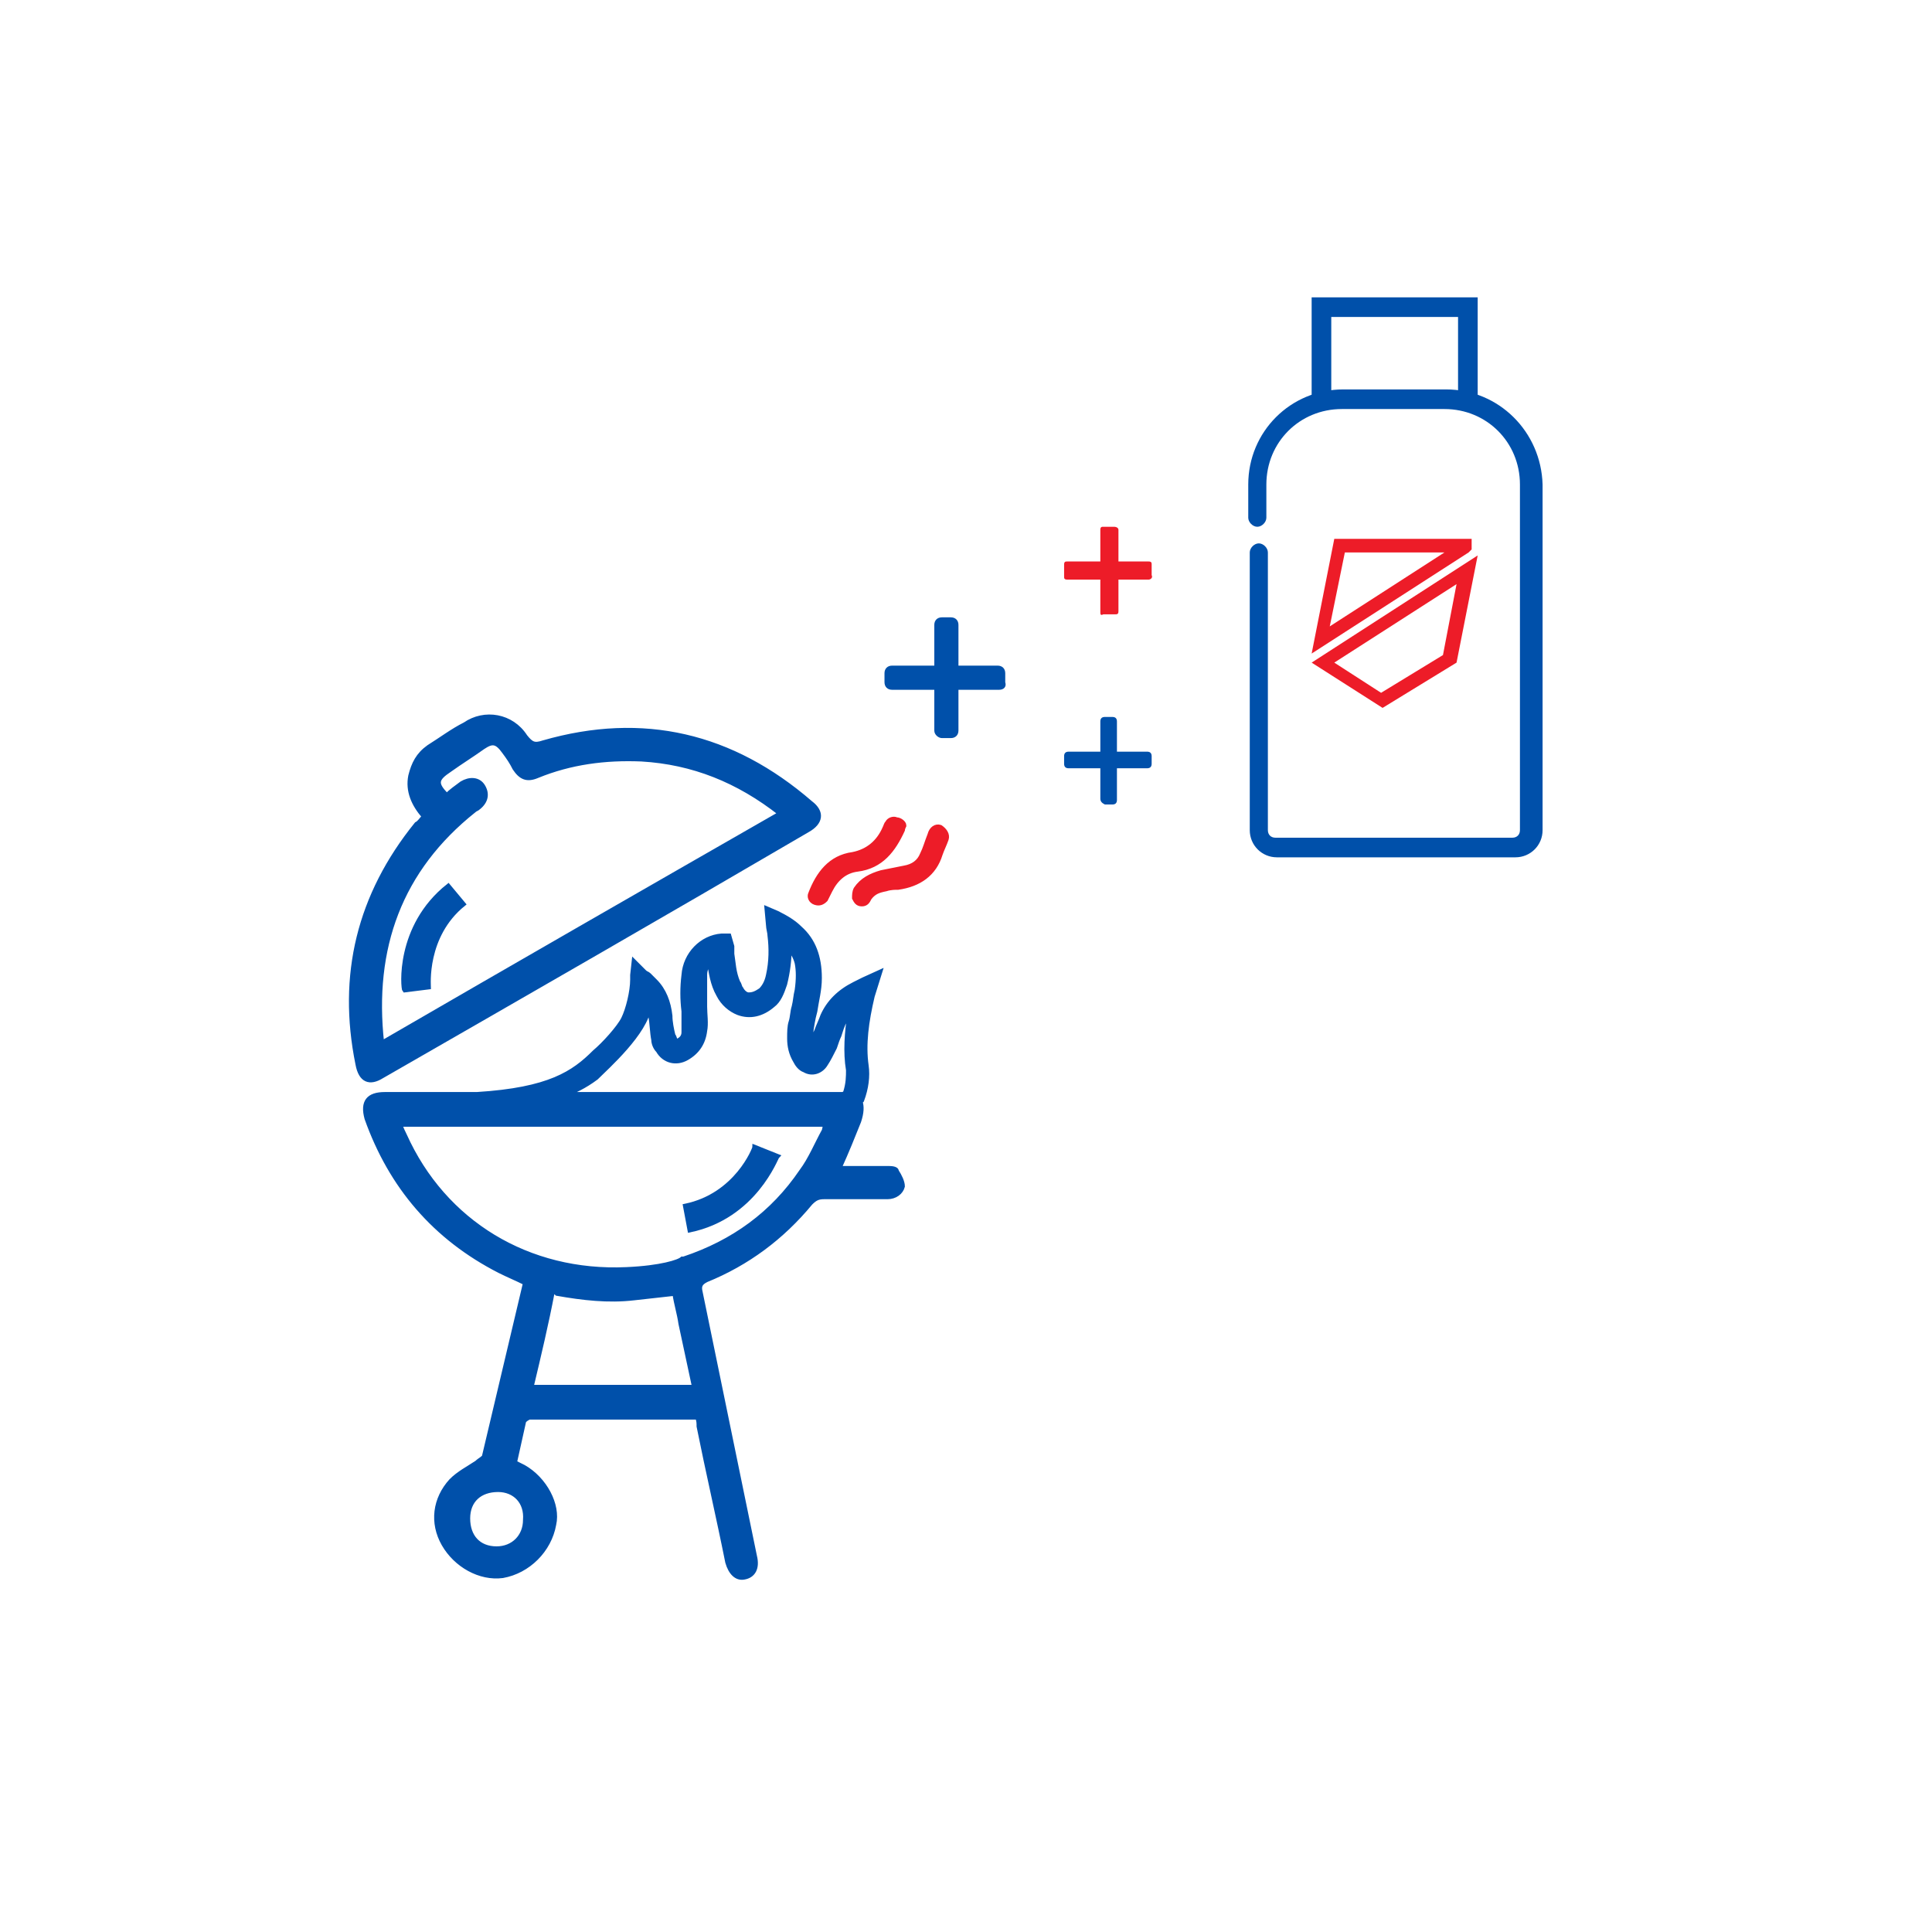 <?xml version="1.0" encoding="utf-8"?>
<!-- Generator: Adobe Illustrator 19.0.0, SVG Export Plug-In . SVG Version: 6.00 Build 0)  -->
<svg version="1.1" id="Layer_1" xmlns="http://www.w3.org/2000/svg" xmlns:xlink="http://www.w3.org/1999/xlink" x="0px" y="0px"
	 viewBox="-35 -24 128 128" style="enable-background:new -35 -24 128 128;" xml:space="preserve">
<style type="text/css">
	.st0{fill:#0050AA;}
	.st1{fill:#ED1C28;}
	.st2{fill:#0050AA;stroke:#0050AA;stroke-width:0.3;stroke-miterlimit:10;}
	.st3{fill:#ED1C28;stroke:#ED1C28;stroke-width:0.3;stroke-miterlimit:10;}
</style>
<title></title>
<path class="st0" d="M26.9,24.4v-7c0-0.3,0.2-0.5,0.5-0.5H28c0.3,0,0.5,0.2,0.5,0.5v7c0,0.3-0.2,0.5-0.5,0.5h-0.6
	C27.2,24.9,26.9,24.7,26.9,24.4z"/>
<path class="st0" d="M31.2,21.7h-7.1c-0.3,0-0.5-0.2-0.5-0.5v-0.6c0-0.3,0.2-0.5,0.5-0.5h7c0.3,0,0.5,0.2,0.5,0.5v0.6
	C31.7,21.5,31.5,21.7,31.2,21.7z"/>
<path class="st1" d="M37.9,16.5v-5.4c0-0.2,0.1-0.2,0.2-0.2h0.7c0.2,0,0.3,0.1,0.3,0.2v5.4c0,0.2-0.1,0.2-0.2,0.2h-0.8
	C37.9,16.8,37.9,16.7,37.9,16.5z"/>
<path class="st1" d="M41.1,14.4h-5.4c-0.2,0-0.2-0.1-0.2-0.2v-0.8c0-0.2,0.1-0.2,0.2-0.2h5.4c0.2,0,0.2,0.1,0.2,0.2v0.7
	C41.4,14.3,41.2,14.4,41.1,14.4z"/>
<path class="st0" d="M37.9,28.9v-5.1c0-0.2,0.1-0.3,0.3-0.3h0.5c0.2,0,0.3,0.1,0.3,0.3V29c0,0.2-0.1,0.3-0.3,0.3h-0.5
	C38,29.2,37.9,29.1,37.9,28.9z"/>
<path class="st0" d="M41,26.9h-5.2c-0.2,0-0.3-0.1-0.3-0.3v-0.5c0-0.2,0.1-0.3,0.3-0.3H41c0.2,0,0.3,0.1,0.3,0.3v0.5
	C41.3,26.8,41.2,26.9,41,26.9z"/>
<g>
	<path class="st2" d="M23.8,53.4c-1.1,0-2.1,0-3.2,0c0.5-1.1,0.9-2.1,1.3-3.1c0.2-0.6,0.2-1,0.1-1.3c0,0,0.1-0.1,0.1-0.1
		c0.3-0.8,0.4-1.6,0.3-2.3c-0.2-1.4,0-2.9,0.4-4.6l0.5-1.6l-1.1,0.5c-0.2,0.1-0.4,0.2-0.6,0.3c-1,0.5-1.7,1.2-2.1,2.1
		c-0.1,0.3-0.3,0.7-0.4,1c-0.1,0.2-0.2,0.4-0.2,0.6c-0.1,0.1-0.1,0.3-0.2,0.4c0-0.1,0-0.2,0-0.3c0-0.6,0.1-1.1,0.2-1.6l0.1-0.4
		c0.1-0.7,0.3-1.4,0.3-2.2c0-1.4-0.4-2.5-1.3-3.3c-0.4-0.4-0.9-0.7-1.5-1l-0.7-0.3l0.1,1.1c0,0.2,0.1,0.5,0.1,0.7
		c0.1,0.8,0.1,1.7-0.1,2.6c-0.1,0.5-0.3,0.8-0.5,1c-0.3,0.2-0.5,0.3-0.8,0.3c-0.2,0-0.4-0.2-0.5-0.4c-0.1-0.1-0.1-0.3-0.2-0.4
		c-0.3-0.7-0.3-1.3-0.4-1.9c0-0.2,0-0.3,0-0.5L13.3,38l-0.5,0l0,0c-1.3,0.1-2.4,1.2-2.5,2.6c-0.1,0.8-0.1,1.6,0,2.4c0,0.5,0,1,0,1.4
		c0,0.3-0.2,0.5-0.5,0.6c-0.1-0.1-0.1-0.3-0.2-0.4c-0.1-0.4-0.2-0.9-0.2-1.3c-0.1-0.9-0.4-1.7-1-2.3c-0.2-0.2-0.3-0.3-0.4-0.4
		c-0.1-0.1-0.2-0.1-0.3-0.2l-0.3-0.3l0,0L7,39.7l-0.1,0.9c0,0,0,0.2,0,0.3c0,0.8-0.3,2-0.6,2.6C6,44.1,5,45.2,4.4,45.7
		c-1.4,1.4-3,2.5-7.8,2.8l-0.2,0c-2,0-3.9,0-5.9,0c-1.1,0-1.5,0.5-1.2,1.6c1.6,4.5,4.5,7.9,8.8,10.1c0.6,0.3,1.1,0.5,1.7,0.8
		c-0.9,3.8-1.8,7.6-2.7,11.4c0,0.2-0.3,0.3-0.5,0.5c-0.6,0.4-1.2,0.7-1.7,1.2c-1.1,1.2-1.3,2.8-0.5,4.2c0.8,1.4,2.4,2.3,3.9,2.1
		c1.7-0.3,3.1-1.7,3.4-3.4C2,75.7,1.1,74-0.3,73.2c-0.2-0.1-0.4-0.2-0.6-0.3c0.2-0.9,0.4-1.8,0.6-2.7c0-0.1,0.3-0.3,0.4-0.3
		c0.4,0,3.4,0,5.5,0c0,0,0,0,0,0c0.2,0,0.4,0,0.7,0c1.6,0,3.3,0,4.9,0c0.1,0.2,0.1,0.4,0.1,0.6c0.6,3,1.3,6,1.9,9
		c0.2,0.7,0.6,1.1,1.1,1c0.6-0.1,0.9-0.6,0.7-1.4c-1.2-5.8-2.4-11.7-3.6-17.5c-0.1-0.4,0-0.6,0.4-0.8c2.7-1.1,5-2.8,6.9-5.1
		c0.3-0.3,0.5-0.4,0.9-0.4c1.4,0,2.8,0,4.2,0c0.5,0,0.9-0.3,1-0.7c0-0.3-0.2-0.7-0.4-1C24.4,53.4,24,53.4,23.8,53.4z M-0.2,76.7
		c0,1.1-0.8,1.9-1.9,1.9c-1.2,0-1.9-0.8-1.9-2c0-1.2,0.8-1.9,2-1.9C-0.9,74.7-0.1,75.5-0.2,76.7z M8,42.7c0.1,0.2,0.1,0.4,0.1,0.6
		c0.1,0.5,0.1,1.1,0.2,1.6c0,0.2,0.1,0.5,0.3,0.7c0.4,0.7,1.2,0.9,1.9,0.5c0.7-0.4,1.1-1,1.2-1.8c0.1-0.5,0-1.1,0-1.6
		c0-0.2,0-0.4,0-0.6c0-0.5,0-1,0-1.5c0-0.3,0.1-0.6,0.3-0.8c0.1,0.6,0.2,1.4,0.6,2.1c0.3,0.6,0.8,1,1.3,1.2c0.8,0.3,1.6,0.1,2.3-0.5
		c0.4-0.3,0.6-0.8,0.8-1.4c0.2-0.8,0.3-1.6,0.3-2.4c0.2,0.3,0.4,0.6,0.5,1c0.1,0.5,0.1,1.1,0,1.8c-0.1,0.4-0.1,0.7-0.2,1.1
		c-0.1,0.3-0.1,0.7-0.2,1c-0.1,0.3-0.1,0.7-0.1,1.1c0,0.5,0.1,1,0.4,1.5c0.1,0.2,0.3,0.5,0.6,0.6c0.5,0.3,1.1,0.1,1.4-0.4
		c0.2-0.3,0.4-0.7,0.6-1.1c0.1-0.3,0.2-0.6,0.3-0.8c0.1-0.3,0.2-0.7,0.4-1c0.1-0.2,0.2-0.3,0.3-0.5c-0.2,1.3-0.3,2.6-0.1,3.8
		c0,0.4,0,0.9-0.2,1.5c0,0-0.1,0.1-0.2,0.1c-6.1,0-12.2,0-18.3,0c0.5-0.2,1.2-0.5,2-1.1C5.2,46.7,7.8,44.4,8,42.7z M10,67.9
		c-0.7,0-1.3,0-2,0c0,0,0,0,0,0c-0.6,0-7.1,0-7.8,0c0.5-2.1,1-4.2,1.4-6.3c0.2,0,0.2,0,0.3,0.1C3.6,62,5.3,62.2,7,62l2.7-0.3l0,0
		c0.1,0.7,0.3,1.3,0.4,2c0.3,1.4,0.6,2.8,0.9,4.2C10.6,67.9,10.3,67.9,10,67.9z M19.6,50.9c-0.5,0.9-0.9,1.9-1.5,2.7
		c-1.9,2.8-4.5,4.7-7.8,5.8c0,0,0,0-0.1,0C10,59.6,8.8,60,6.5,60.1C0,60.4-5.6,57-8.2,51.2c-0.1-0.2-0.2-0.4-0.3-0.7
		c9.4,0,18.8,0,28.1,0C19.7,50.7,19.6,50.8,19.6,50.9z"/>
	<path class="st2" d="M-9.7,47.3C-0.3,41.9,9.1,36.5,18.5,31c0.9-0.5,1-1.2,0.2-1.8c-5.2-4.5-11.1-5.9-17.7-4
		c-0.6,0.2-0.8,0.1-1.2-0.4c-0.9-1.4-2.7-1.7-4-0.8C-5,24.4-5.8,25-6.6,25.5c-0.7,0.5-1,1.1-1.2,1.9c-0.2,1,0.2,1.9,0.9,2.7
		c-0.2,0.2-0.3,0.4-0.5,0.5c-3.8,4.7-5.1,10-3.9,15.9C-11.1,47.6-10.5,47.8-9.7,47.3z M-3.6,29.7c0.1-0.1,0.2-0.1,0.3-0.2
		c0.5-0.4,0.6-0.9,0.3-1.4c-0.3-0.5-0.9-0.5-1.4-0.2c-0.4,0.3-0.7,0.5-1,0.8c-0.8-0.8-0.7-1.1,0.2-1.7c0.7-0.5,1.5-1,2.2-1.5
		c0.6-0.4,0.9-0.4,1.4,0.3c0.3,0.4,0.5,0.7,0.7,1.1c0.4,0.6,0.8,0.8,1.5,0.5c2.2-0.9,4.5-1.2,6.9-1.1c3.4,0.2,6.4,1.4,9.2,3.6
		C7.8,35-0.9,40-9.7,45.1C-10.4,38.8-8.5,33.6-3.6,29.7z"/>
	<path class="st3" d="M19,35.8c0.3,0.1,0.5,0,0.7-0.2c0.1-0.2,0.2-0.4,0.3-0.6c0.4-0.8,1-1.3,1.8-1.4c1.6-0.2,2.4-1.3,3-2.6
		c0-0.1,0.1-0.3,0.1-0.3c0-0.2-0.3-0.4-0.5-0.4c-0.2-0.1-0.5,0-0.6,0.2c-0.1,0.1-0.1,0.2-0.2,0.4c-0.4,0.9-1.1,1.5-2.1,1.7
		c-1.5,0.2-2.3,1.3-2.8,2.6C18.6,35.4,18.7,35.7,19,35.8z"/>
	<path class="st3" d="M27.3,30.8c-0.3-0.1-0.6,0.1-0.7,0.5c-0.2,0.5-0.3,0.9-0.5,1.3c-0.2,0.5-0.6,0.8-1.2,0.9
		c-0.5,0.1-1,0.2-1.5,0.3c-0.7,0.2-1.3,0.5-1.7,1.1c-0.1,0.2-0.1,0.4-0.1,0.6c0.1,0.2,0.2,0.4,0.5,0.4c0.3,0,0.4-0.2,0.5-0.4
		c0.3-0.4,0.6-0.5,1.1-0.6c0.3-0.1,0.6-0.1,0.8-0.1c1.4-0.2,2.4-0.9,2.8-2.2c0.1-0.3,0.3-0.7,0.4-1C27.8,31.3,27.6,31,27.3,30.8z"/>
	<path class="st2" d="M16.5,52.6L15,52c0,0.1-1.2,3.2-4.6,3.9l0.3,1.6C15,56.6,16.4,52.7,16.5,52.6z"/>
	<path class="st2" d="M-6.6,41.4c0-0.1-0.3-3.4,2.3-5.5l-1-1.2c-3.4,2.7-3,6.8-2.9,6.9L-6.6,41.4z"/>
</g>
<g>
	<g>
		<path class="st0" d="M62.9,2.8h-11v-7.1h11V2.8z M53.2,2.6h8.4V-3h-8.4V2.6z"/>
	</g>
</g>
<g id="XMLID_232_">
	<g id="XMLID_240_">
		<path class="st1" d="M51.9,19.3l1.5-7.6h9.1v0.7l-0.2,0.2L51.9,19.3z M54.1,12.6l-1,4.9l7.6-4.9H54.1z"/>
	</g>
	<g id="XMLID_234_">
		<path class="st1" d="M56.6,22.9l-4.7-3l11-7.1l-1.4,7.1L56.6,22.9z M53.4,19.9l3.1,2l4.1-2.5l0.9-4.7L53.4,19.9z"/>
	</g>
</g>
<g>
	<path class="st0" d="M60.8,1.8H54c-3.5,0-6.3,2.8-6.3,6.3v2.2c0,0.3,0.3,0.6,0.6,0.6l0,0c0.3,0,0.6-0.3,0.6-0.6V8.1
		c0-2.8,2.2-5,5-5h6.8c2.8,0,5,2.2,5,5V31c0,0.3-0.2,0.5-0.5,0.5H49.5c-0.3,0-0.5-0.2-0.5-0.5V12.6c0-0.3-0.3-0.6-0.6-0.6l0,0
		c-0.3,0-0.6,0.3-0.6,0.6V31c0,1,0.8,1.8,1.8,1.8h15.8c1,0,1.8-0.8,1.8-1.8V8.1C67.1,4.6,64.3,1.8,60.8,1.8z"/>
</g>
</svg>
